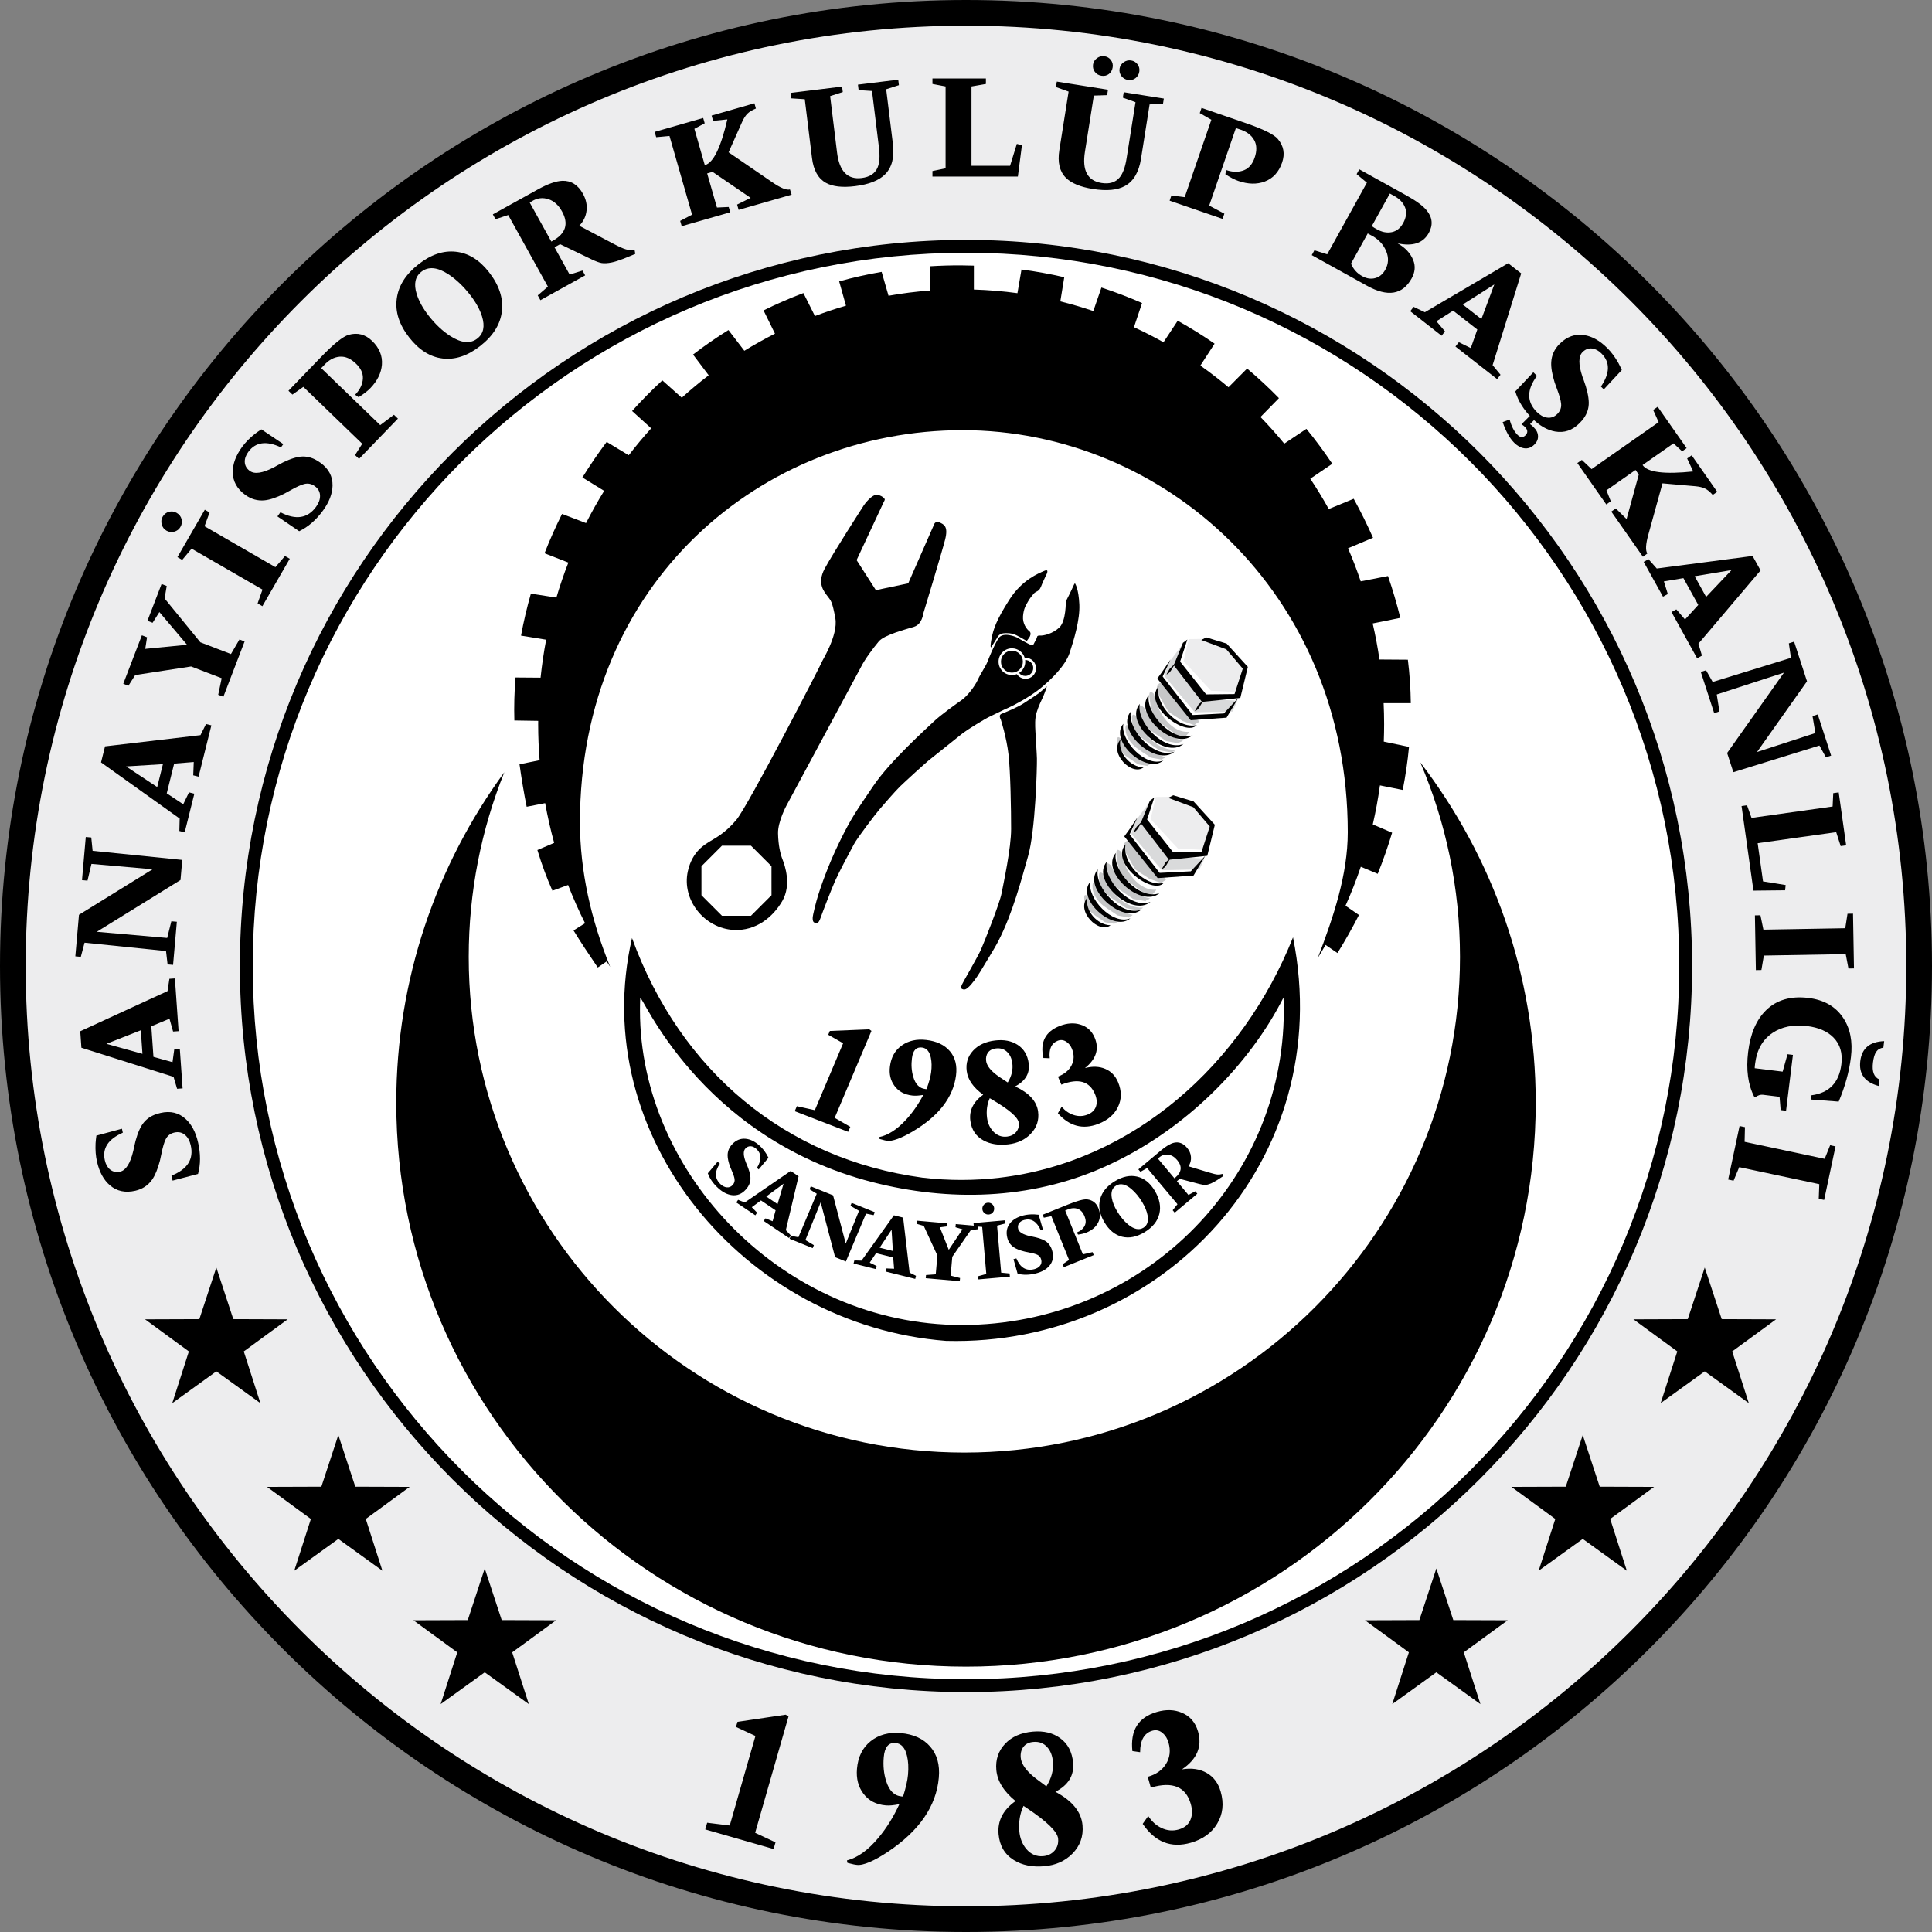 <?xml version="1.0" encoding="utf-8"?>
<!-- Generator: Adobe Illustrator 12.0.0, SVG Export Plug-In . SVG Version: 6.00 Build 51448)  -->
<!DOCTYPE svg PUBLIC "-//W3C//DTD SVG 1.1//EN" "http://www.w3.org/Graphics/SVG/1.1/DTD/svg11.dtd">
<svg  version="1.1" id="Calque_1" xmlns:x="http://ns.adobe.com/Extensibility/1.0/" xmlns:i="http://ns.adobe.com/AdobeIllustrator/10.0/" xmlns:graph="http://ns.adobe.com/Graphs/1.0/"
	 xmlns="http://www.w3.org/2000/svg" xmlns:xlink="http://www.w3.org/1999/xlink" xmlns:a="http://ns.adobe.com/AdobeSVGViewerExtensions/3.0/"
	 width="327.916" height="327.916" viewBox="0 0 327.916 327.916"
	 style="overflow:visible;enable-background:new 0 0 327.916 327.916;" xml:space="preserve">
<rect x="0" y="0" width="327.916" height="327.916" fill="#808080" stroke="none"/>
<g>
	<path style="fill-rule:evenodd;clip-rule:evenodd;" d="M163.958,0c90.535,0,163.958,73.422,163.958,163.958
		c0,90.535-73.423,163.958-163.958,163.958C73.421,327.916,0,254.493,0,163.958C0,73.422,73.421,0,163.958,0L163.958,0z"/>
	<path style="fill-rule:evenodd;clip-rule:evenodd;fill:#EDEDEE;" d="M163.958,4.362c88.127,0,159.595,71.469,159.595,159.596
		c0,88.128-71.468,159.596-159.595,159.596c-88.127,0-159.596-71.468-159.596-159.596C4.362,75.831,75.831,4.362,163.958,4.362
		L163.958,4.362z"/>
	<path style="fill-rule:evenodd;clip-rule:evenodd;" d="M163.958,40.717c68.052,0,123.24,55.188,123.24,123.241
		c0,68.052-55.188,123.241-123.24,123.241c-68.053,0-123.242-55.189-123.242-123.241C40.716,95.905,95.905,40.717,163.958,40.717
		L163.958,40.717z"/>
	<path style="fill-rule:evenodd;clip-rule:evenodd;fill:#FFFFFF;" d="M163.958,42.898c66.848,0,121.06,54.212,121.06,121.06
		c0,66.848-54.212,121.06-121.06,121.06c-66.849,0-121.061-54.212-121.061-121.06C42.897,97.11,97.109,42.898,163.958,42.898
		L163.958,42.898z"/>
	<path style="fill-rule:evenodd;clip-rule:evenodd;" d="M165.293,49.145c2.499,0.077,4.966,0.284,7.395,0.616l0.688-4.019
		c2.476,0.33,4.896,0.765,7.258,1.312l-0.667,4.101c1.896,0.469,3.767,1.017,5.602,1.637l1.373-3.987
		c2.364,0.77,4.664,1.65,6.896,2.632l-1.374,4.099c1.706,0.786,3.38,1.64,5.013,2.557l2.412-3.653c2.164,1.2,4.252,2.5,6.26,3.893
		l-2.413,3.717c1.642,1.16,3.236,2.388,4.774,3.68l3.158-3.174c1.888,1.589,3.691,3.265,5.406,5.02l-3.135,3.203
		c1.408,1.447,2.753,2.958,4.037,4.522l3.759-2.513c1.558,1.906,3.021,3.888,4.392,5.929l-3.733,2.538
		c1.111,1.667,2.158,3.381,3.135,5.142l4.231-1.743c1.192,2.157,2.284,4.365,3.279,6.619l-4.24,1.785
		c0.79,1.832,1.508,3.703,2.153,5.61l4.629-0.899c0.787,2.292,1.477,4.615,2.059,6.965l0.03,0.135l-4.688,0.95
		c0.466,2.008,0.849,4.048,1.149,6.118l4.821,0.034c0.304,2.447,0.47,4.907,0.5,7.373l-4.614,0.004
		c0.055,1.179,0.085,2.366,0.085,3.558c0,0.993-0.021,1.983-0.059,2.968l4.283,0.895c-0.229,2.443-0.588,4.882-1.064,7.311
		l-3.869-0.776c-0.308,2.244-0.716,4.453-1.216,6.625l3.283,1.408c-0.703,2.347-1.518,4.676-2.442,6.979l-2.873-1.203
		c-0.763,2.258-1.63,4.465-2.596,6.619l2.282,1.572c-1.117,2.188-2.334,4.34-3.646,6.456l-2.025-1.375
		c-0.424,0.738-0.858,1.467-1.307,2.187c2.629-6.899,5.078-14.072,5.078-21.312c0-40.749-31.325-68.244-65.391-68.244
		c-34.064,0-64.929,25.798-64.929,66.548c0,8.31,1.896,16.601,5.127,24.535c-0.199-0.306-0.395-0.611-0.591-0.918l-1.516,1.033
		c-1.463-2.167-2.836-4.198-4.113-6.291l1.958-1.222c-1.058-2.105-2.019-4.271-2.879-6.487l-2.657,0.969
		c-0.925-2.07-1.778-4.329-2.554-6.904l2.846-1.217c-0.608-2.207-1.119-4.457-1.529-6.741l-3.137,0.613
		c-0.443-2.193-0.847-4.582-1.215-7.209l3.412-0.696c-0.161-2.018-0.245-4.061-0.245-6.121c0-0.185,0.005-0.369,0.006-0.555
		l-4.046-0.064c-0.071-2.419-0.001-4.857,0.194-7.298l4.254,0.033c0.226-2.178,0.543-4.328,0.949-6.445l-4.266-0.692
		c0.437-2.387,0.997-4.766,1.672-7.127l4.331,0.668c0.595-2.017,1.272-4,2.03-5.939l-4.043-1.582
		c0.883-2.261,1.877-4.489,2.973-6.677l4.071,1.557c0.952-1.871,1.977-3.697,3.075-5.471l-3.692-2.273
		c1.278-2.064,2.653-4.079,4.122-6.032l3.743,2.263c1.209-1.578,2.484-3.101,3.811-4.571l-3.242-2.941
		c1.623-1.806,3.333-3.542,5.133-5.2l3.3,2.948c1.47-1.333,2.994-2.605,4.567-3.811l-2.656-3.518c1.923-1.478,3.927-2.866,6.01-4.16
		l2.697,3.518c1.69-1.04,3.424-2.008,5.199-2.904l-1.938-3.947c2.184-1.088,4.441-2.068,6.766-2.943l1.955,3.899
		c1.725-0.653,3.483-1.242,5.268-1.76l-1.155-4.125c2.341-0.651,4.746-1.187,7.208-1.611l1.17,4.052
		c2.323-0.414,4.685-0.712,7.079-0.892l0.032-4.117c1.713-0.104,3.452-0.157,5.215-0.148c0.725,0.005,1.443,0.021,2.16,0.044
		L165.293,49.145L165.293,49.145z"/>
	<path style="fill-rule:evenodd;clip-rule:evenodd;fill:#C6C7C8;" d="M192.28,143.152c-1.162-1.07-1.663,0.079-1.574,0.964
		c0.657,1.07,1.296,2.342,1.971,3.438c0.786,0.616,1.633,1.021,2.425,1.618c0.438,0.124,1.634,0.596,2.074,0.722
		c-0.016-0.244,0.747-0.438,0.755-0.678C196.285,147.83,193.718,145.604,192.28,143.152L192.28,143.152z"/>
	<path style="fill-rule:evenodd;clip-rule:evenodd;fill:#C6C7C8;" d="M190.239,144.547c-1.163-1.049-0.68,0.915-0.589,1.798
		c0.231,1.192,0.744,2.6,2.184,3.482c0.792,0.596,1.576,1.21,2.382,1.829c0.423,0.103,0.864,0.228,1.303,0.352
		c-0.016-0.244,0.712-0.769,0.717-1.007C193.385,151.274,190.881,147.992,190.239,144.547L190.239,144.547z"/>
	<path style="fill-rule:evenodd;clip-rule:evenodd;fill:#C6C7C8;" d="M188.576,146.902c-1.059-0.97-0.933,0.142-0.846,0.943
		c0.212,1.087,1.153,2.457,2.463,3.274c0.738,0.565,1.399,0.894,2.116,1.457c0.401,0.097,1.737,0.273,2.137,0.392
		c0.003-0.221,0.681-0.29,0.704-0.508C193.123,152.21,189.775,149.549,188.576,146.902L188.576,146.902z"/>
	<path style="fill-rule:evenodd;clip-rule:evenodd;fill:#C6C7C8;" d="M187.43,148.47c-1.082-0.972-0.935,0.143-0.854,0.962
		c0.213,1.089,1.139,2.435,2.471,3.254c0.717,0.561,1.376,0.892,2.113,1.457c0.404,0.097,1.737,0.275,2.139,0.392
		c-0.018-0.223,0.675-0.271,0.678-0.49C191.235,154.276,188.052,151.489,187.43,148.47L187.43,148.47z"/>
	<path style="fill-rule:evenodd;clip-rule:evenodd;fill:#C6C7C8;" d="M186.249,150.193c-0.974-0.892-0.851,0.138-0.772,0.876
		c0.191,0.985,1.037,2.234,2.241,2.971c0.667,0.511,1.274,0.81,1.938,1.321c0.361,0.11,1.579,0.265,1.94,0.375
		c-0.002-0.199,0.613-0.263,0.631-0.46C190.406,155.023,187.352,152.602,186.249,150.193L186.249,150.193z"/>
	<path style="fill-rule:evenodd;clip-rule:evenodd;fill:#C6C7C8;" d="M184.714,152.211c-0.824-0.743-0.725,0.102-0.643,0.721
		c0.159,0.836,0.867,1.859,1.855,2.474c0.562,0.429,1.054,0.684,1.616,1.116c0.284,0.078,1.31,0.193,1.61,0.292
		c-0.01-0.162,0.51-0.225,0.519-0.382C188.157,156.238,185.613,154.216,184.714,152.211L184.714,152.211z"/>
	<polygon style="fill-rule:evenodd;clip-rule:evenodd;fill:#EDEDEE;" points="199.938,144.03 204.284,144.248 205.448,140.306 
		203.012,136.878 199.652,135.221 196.161,135.27 195.293,139.025 199.938,144.03 	"/>
	<polygon style="fill-rule:evenodd;clip-rule:evenodd;fill:#D9DADB;" points="195.208,136.032 192.63,139.476 192.031,141.535 
		197.196,147.704 203.578,147.572 204.439,145.727 198.747,145.409 193.886,139.74 195.208,136.032 	"/>
	<polygon style="fill-rule:evenodd;clip-rule:evenodd;" points="199.135,134.979 202.594,136.033 206.194,139.989 204.914,145.254 
		198.403,145.927 193.611,139.706 195.173,135.903 195.924,135.345 194.697,139.091 199.113,144.654 203.932,144.603 
		205.331,140.284 202.544,137.008 198.285,135.42 199.135,134.979 	"/>
	<polygon style="fill-rule:evenodd;clip-rule:evenodd;" points="204.572,145.249 202.577,148.605 196.493,149.039 190.822,141.964 
		191.644,140.834 193.077,138.717 191.731,141.618 196.826,148.156 202.109,147.891 204.572,145.249 	"/>
	<path style="fill-rule:evenodd;clip-rule:evenodd;" d="M193.932,139.305c-0.543,0.822-0.917,1.817-1.547,1.955l0.521-0.924
		L193.932,139.305L193.932,139.305z"/>
	<path style="fill-rule:evenodd;clip-rule:evenodd;" d="M198.683,145.637c-0.543,0.821-0.855,1.706-1.485,1.846l0.646-1.143
		L198.683,145.637L198.683,145.637z"/>
	<path style="fill-rule:evenodd;clip-rule:evenodd;" d="M196.827,151.577c-3.113,2.678-10.18-3.64-7.434-6.81
		C188.752,147.76,193.466,152.939,196.827,151.577L196.827,151.577z"/>
	<path style="fill-rule:evenodd;clip-rule:evenodd;" d="M195.272,153.068c-3.119,2.697-10.184-3.64-7.417-6.809
		C187.197,149.251,191.907,154.429,195.272,153.068L195.272,153.068z"/>
	<path style="fill-rule:evenodd;clip-rule:evenodd;" d="M193.755,154.364c-3.119,2.696-10.183-3.642-7.416-6.809
		C185.68,150.547,190.387,155.745,193.755,154.364L193.755,154.364z"/>
	<path style="fill-rule:evenodd;clip-rule:evenodd;" d="M191.852,155.868c-2.83,2.47-9.313-3.333-6.783-6.225
		C184.477,152.387,188.772,157.123,191.852,155.868L191.852,155.868z"/>
	<path style="fill-rule:evenodd;clip-rule:evenodd;" d="M197.522,149.861c-1.879,2.111-9.245-3.379-6.479-6.547
		C190.382,146.305,194.298,150.626,197.522,149.861L197.522,149.861z"/>
	<path style="fill-rule:evenodd;clip-rule:evenodd;" d="M188.485,157.045c-1.946,1.537-5.934-2.394-3.916-4.72
		C184.084,154.525,186.203,156.987,188.485,157.045L188.485,157.045z"/>
	<path style="fill-rule:evenodd;clip-rule:evenodd;fill:#C6C7C8;" d="M197.885,116.355c-1.162-1.068-1.665,0.079-1.575,0.963
		c0.659,1.072,1.297,2.345,1.972,3.44c0.786,0.614,1.635,1.02,2.424,1.616c0.439,0.124,1.635,0.597,2.076,0.723
		c-0.017-0.243,0.745-0.438,0.754-0.679C201.889,121.034,199.322,118.808,197.885,116.355L197.885,116.355z"/>
	<path style="fill-rule:evenodd;clip-rule:evenodd;fill:#C6C7C8;" d="M195.844,117.752c-1.164-1.051-0.68,0.914-0.589,1.797
		c0.234,1.193,0.745,2.6,2.184,3.482c0.79,0.596,1.575,1.211,2.383,1.83c0.423,0.102,0.863,0.226,1.301,0.351
		c-0.016-0.245,0.712-0.768,0.717-1.006C198.989,124.479,196.485,121.196,195.844,117.752L195.844,117.752z"/>
	<path style="fill-rule:evenodd;clip-rule:evenodd;fill:#C6C7C8;" d="M194.181,120.107c-1.059-0.971-0.933,0.141-0.846,0.943
		c0.213,1.088,1.154,2.456,2.463,3.275c0.738,0.564,1.399,0.893,2.116,1.455c0.403,0.098,1.737,0.274,2.135,0.394
		c0.004-0.221,0.682-0.292,0.704-0.51C198.729,125.413,195.378,122.753,194.181,120.107L194.181,120.107z"/>
	<path style="fill-rule:evenodd;clip-rule:evenodd;fill:#C6C7C8;" d="M193.032,121.675c-1.079-0.973-0.932,0.141-0.852,0.961
		c0.213,1.088,1.141,2.434,2.471,3.255c0.717,0.562,1.376,0.889,2.112,1.456c0.404,0.098,1.738,0.275,2.138,0.392
		c-0.017-0.223,0.677-0.271,0.68-0.492C196.839,127.482,193.656,124.694,193.032,121.675L193.032,121.675z"/>
	<path style="fill-rule:evenodd;clip-rule:evenodd;fill:#C6C7C8;" d="M191.855,123.397c-0.975-0.892-0.853,0.14-0.774,0.877
		c0.191,0.984,1.037,2.233,2.241,2.971c0.667,0.51,1.274,0.809,1.938,1.32c0.361,0.11,1.578,0.265,1.94,0.375
		c-0.003-0.2,0.614-0.264,0.633-0.461C196.01,128.227,192.956,125.807,191.855,123.397L191.855,123.397z"/>
	<path style="fill-rule:evenodd;clip-rule:evenodd;fill:#C6C7C8;" d="M190.318,125.414c-0.823-0.741-0.725,0.103-0.643,0.721
		c0.159,0.835,0.867,1.859,1.854,2.474c0.562,0.43,1.055,0.686,1.614,1.116c0.287,0.077,1.313,0.195,1.614,0.292
		c-0.012-0.163,0.506-0.226,0.517-0.383C193.764,129.442,191.216,127.42,190.318,125.414L190.318,125.414z"/>
	<polygon style="fill-rule:evenodd;clip-rule:evenodd;fill:#EDEDEE;" points="205.543,117.234 209.889,117.451 211.053,113.511 
		208.618,110.083 205.256,108.425 201.765,108.474 200.897,112.229 205.543,117.234 	"/>
	<polygon style="fill-rule:evenodd;clip-rule:evenodd;fill:#D9DADB;" points="200.812,109.235 198.232,112.68 197.635,114.738 
		202.801,120.909 209.183,120.776 210.044,118.93 204.352,118.613 199.492,112.943 200.812,109.235 	"/>
	<polygon style="fill-rule:evenodd;clip-rule:evenodd;" points="204.74,108.184 208.196,109.236 211.798,113.193 210.519,118.458 
		204.01,119.13 199.215,112.91 200.776,109.107 201.528,108.55 200.301,112.295 204.719,117.858 209.536,117.807 210.937,113.488 
		208.147,110.212 203.889,108.624 204.74,108.184 	"/>
	<polygon style="fill-rule:evenodd;clip-rule:evenodd;" points="210.176,118.453 208.181,121.809 202.098,122.243 196.426,115.168 
		197.247,114.039 198.683,111.92 197.336,114.82 202.431,121.36 207.713,121.095 210.176,118.453 	"/>
	<path style="fill-rule:evenodd;clip-rule:evenodd;" d="M199.535,112.508c-0.542,0.823-0.917,1.817-1.546,1.958l0.521-0.927
		L199.535,112.508L199.535,112.508z"/>
	<path style="fill-rule:evenodd;clip-rule:evenodd;" d="M204.289,118.842c-0.545,0.821-0.856,1.706-1.487,1.845l0.645-1.142
		L204.289,118.842L204.289,118.842z"/>
	<path style="fill-rule:evenodd;clip-rule:evenodd;" d="M202.432,124.782c-3.114,2.677-10.18-3.641-7.434-6.812
		C194.355,120.964,199.071,126.143,202.432,124.782L202.432,124.782z"/>
	<path style="fill-rule:evenodd;clip-rule:evenodd;" d="M200.877,126.272c-3.117,2.696-10.184-3.64-7.416-6.81
		C192.802,122.456,197.514,127.633,200.877,126.272L200.877,126.272z"/>
	<path style="fill-rule:evenodd;clip-rule:evenodd;" d="M199.357,127.568c-3.117,2.697-10.182-3.642-7.414-6.808
		C191.285,123.75,195.992,128.95,199.357,127.568L199.357,127.568z"/>
	<path style="fill-rule:evenodd;clip-rule:evenodd;" d="M197.456,129.071c-2.833,2.471-9.316-3.333-6.783-6.224
		C190.081,125.59,194.377,130.326,197.456,129.071L197.456,129.071z"/>
	<path style="fill-rule:evenodd;clip-rule:evenodd;" d="M203.127,123.065c-1.879,2.112-9.246-3.379-6.479-6.546
		C195.986,119.509,199.901,123.83,203.127,123.065L203.127,123.065z"/>
	<path style="fill-rule:evenodd;clip-rule:evenodd;" d="M194.09,130.249c-1.947,1.537-5.935-2.393-3.916-4.718
		C189.688,127.729,191.808,130.19,194.09,130.249L194.09,130.249z"/>
	<path style="fill-rule:evenodd;clip-rule:evenodd;" d="M133.499,136.704l12.612-23.446c0.625-1.299,2.07-3.225,3.033-4.379
		c0.962-1.156,4.67-2.07,6.018-2.504c1.348-0.433,1.54-2.215,1.54-2.215s3.129-10.302,3.708-12.564
		c0.577-2.262-0.194-2.599-0.964-2.936c-0.77-0.338-0.961,0.48-0.961,0.48l-4.334,9.869l-5.489,1.156l-3.272-5.103l4.562-9.761
		c0.197-0.423,0.379-0.512-0.012-0.854c-0.192-0.168-0.506-0.36-0.988-0.458c-0.962-0.192-2.311,1.735-2.311,1.735
		s-5.343,8.279-6.691,10.832c-1.349,2.551,0,3.946,0.53,4.668c0.528,0.722,0.769,0.77,1.301,3.706
		c0.528,2.938-2.402,7.462-2.312,7.462c0.089,0-12.504,24.408-14.491,26.765c-1.988,2.361-3.609,3.082-4.429,3.612
		c-0.818,0.53-3.032,1.636-3.803,5.103c-1.08,4.857,2.813,9.709,7.8,9.965c3.754,0.192,6.643-2.166,8.232-4.911
		c1.588-2.744,0.433-6.064,0.047-7.027c-0.384-0.964-0.722-2.407-0.77-4.429C132.005,139.448,133.499,136.704,133.499,136.704
		L133.499,136.704z M127.463,143.541l1.74,1.74l1.741,1.739v2.464l0.003,2.463l-1.742,1.74l-1.74,1.742h-2.462l-2.463,0.001
		l-1.742-1.743l-1.741-1.74v-2.461l-0.001-2.462l1.742-1.741l1.739-1.743H125L127.463,143.541L127.463,143.541z"/>
	<path style="fill-rule:evenodd;clip-rule:evenodd;" d="M169.847,122.075c0,0-0.44-0.699,0.147-0.921
		c0.591-0.221,2.688-1.103,3.607-1.692c0.921-0.59,2.172-1.401,2.613-1.731c0.441-0.332,1.474-1.251,1.474-1.251
		s-0.295,0.993-0.625,1.729c-0.239,0.529-0.804,1.646-1.129,2.742c-0.312,1.062-0.25,2.092-0.196,3.189
		c0.079,1.638,0.234,3.657,0.256,4.598c0.033,1.399-0.245,12.221-1.509,16.602c-1.075,3.73-2.537,9.515-5.036,14.38
		c-0.436,0.847-0.931,1.651-1.405,2.443c-1.313,2.194-2.098,3.52-2.656,4.227c-0.522,0.66-0.672,0.898-1.245,1.353
		c-0.188,0.148-0.409,0.236-0.591,0.2c-0.552-0.109-0.478-0.368-0.295-0.81c0.184-0.441,2.689-4.713,3.24-5.963
		c0.552-1.252,3.167-7.805,3.497-9.537c0.33-1.729,1.62-7.656,1.62-10.933s-0.109-9.683-0.441-12.626
		C170.841,125.131,169.847,122.075,169.847,122.075L169.847,122.075z M176.349,100.121c0.298-0.307,0.434-0.839,0.609-1.221
		c0.266-0.595,0.552-1.199,0.552-1.199s0.739-1.248-0.254-0.815c-0.994,0.434-3.773,1.504-5.938,4.894
		c-2.166,3.39-2.729,4.995-3.032,6.652c-0.308,1.656-0.054,1.427-0.054,1.427s0.562-0.893,0.867-1.376
		c0.308-0.485,0.436-1.003,1.555-1.02c1.039-0.015,1.574,0.169,2.432,0.66c0.583,0.333,1.188,0.667,1.188,0.667l0.484-0.69
		c0,0,0.382-0.637-0.051-0.967c-0.434-0.332-1.171-1.249-1.071-2.549c0.104-1.299,0.485-1.86,0.894-2.573
		c0.248-0.437,0.64-0.918,0.906-1.228C175.744,100.418,176.038,100.445,176.349,100.121L176.349,100.121z M138.568,156.677
		c0,0,0.33,0.179,0.688-0.841c0.356-1.02,1.81-4.792,2.498-6.347c0.688-1.554,2.599-5.122,3.211-6.244
		c0.612-1.122,3.593-5.02,4.283-5.835c0.688-0.816,2.753-3.187,3.517-3.925c0.764-0.739,4.358-4.053,5.198-4.69
		c0.841-0.637,4.69-3.773,5.454-4.358c0.766-0.585,3.721-2.421,4.613-2.829c0.892-0.408,2.421-1.198,3.161-1.502
		c0.738-0.307,3.618-1.835,5.378-3.262c1.759-1.428,4.256-3.849,4.969-6.015c0.713-2.167,1.785-5.634,1.657-8.258
		c-0.126-2.625-0.688-3.466-0.688-3.466s-0.051-0.332-0.357,0.407c-0.308,0.739-1.25,2.574-1.25,2.574s0.053,3.288-1.068,4.384
		c-1.121,1.097-2.728,1.454-3.314,1.401c-0.585-0.05-0.509,0.358-0.509,0.358l-0.61,1.173c0,0-0.182,0.126-0.512,0.025
		c-0.33-0.103-2.319-1.249-2.319-1.249s-2.318-1.072-3.109,0.178c-0.789,1.248-1.604,3.313-1.885,4.026
		c-0.281,0.714-1.147,1.962-1.632,3.034c-0.483,1.071-1.784,2.752-2.702,3.39c-0.916,0.638-3.593,2.548-4.79,3.694
		c-1.199,1.148-7.366,6.678-10.195,10.858c-2.828,4.18-3.721,5.352-5.786,9.583c-2.064,4.231-3.236,7.851-3.593,8.971
		c-0.357,1.123-0.942,3.442-0.942,3.9c0,0.458,0.075,0.688,0.305,0.79C138.464,156.702,138.568,156.677,138.568,156.677
		L138.568,156.677z M171.751,110.037c1.024,0,1.889,0.68,2.171,1.612c0.048-0.004,0.097-0.006,0.146-0.006
		c0.987,0,1.786,0.799,1.786,1.783c0,0.987-0.799,1.785-1.786,1.785c-0.619,0-1.166-0.315-1.483-0.795
		c-0.259,0.103-0.54,0.159-0.834,0.159c-1.254,0-2.27-1.016-2.27-2.269C169.481,111.053,170.497,110.037,171.751,110.037
		L171.751,110.037z M174.019,112.025c0.745,0,1.351,0.604,1.351,1.351c0,0.746-0.605,1.351-1.351,1.351
		c-0.426,0-0.806-0.198-1.054-0.506c0.633-0.402,1.054-1.11,1.054-1.916c0-0.095-0.005-0.188-0.017-0.28H174.019L174.019,112.025z
		 M171.751,110.445c1.025,0,1.86,0.833,1.86,1.86c0,1.028-0.835,1.861-1.86,1.861c-1.028,0-1.861-0.833-1.861-1.861
		C169.89,111.278,170.723,110.445,171.751,110.445L171.751,110.445z"/>
	<path style="fill-rule:evenodd;clip-rule:evenodd;" d="M219.464,159.098c7.581,37.938-22.398,69.457-58.891,68.491
		c-34.322-2.672-61.011-34.868-53.304-68.375c8.223,22.602,26.095,37.534,49.312,40.671c4.468,0.519,8.824,0.503,13.038,0.011
		C192.365,197.234,210.863,180.651,219.464,159.098L219.464,159.098z"/>
	<path style="fill-rule:evenodd;clip-rule:evenodd;fill:#FFFFFF;" d="M217.847,169.307c0.03,0.731,0.051,1.465,0.051,2.201
		c0,29.477-24.467,53.381-54.639,53.381c-30.17,0-54.638-25.585-54.638-53.381c0-0.696,0.015-1.39,0.042-2.081
		c0.052-1.306,9.718,23.575,39.392,31.21c13.002,3.346,26.729,2.993,39.131-2.469C201.38,191.917,212.28,180.321,217.847,169.307
		L217.847,169.307z"/>
	<path style="fill-rule:evenodd;clip-rule:evenodd;" d="M241.068,129.402c12.291,16.054,19.589,36.06,19.589,57.753
		c0,52.857-43.304,95.722-96.699,95.722c-53.396,0-96.7-42.864-96.7-95.722c0-20.946,6.807-40.319,18.34-56.081
		c-3.895,9.688-6.042,20.267-6.042,31.347c0,46.451,37.67,84.121,84.124,84.121c46.45,0,84.122-37.67,84.122-84.121
		C247.802,150.701,245.398,139.54,241.068,129.402L241.068,129.402z"/>
	<path d="M121.803,197.175l0.372,0.334c-0.934,1.409-0.877,2.58,0.167,3.523c0.327,0.294,0.664,0.46,1.006,0.496
		c0.392,0.043,0.729-0.091,1.013-0.406c0.269-0.3,0.375-0.64,0.315-1.025c-0.049-0.324-0.204-0.782-0.46-1.371
		c-0.134-0.304-0.227-0.522-0.28-0.666c-0.294-0.792-0.44-1.448-0.438-1.968c0.003-0.683,0.242-1.291,0.721-1.822
		c0.673-0.748,1.454-1.077,2.346-0.987c0.79,0.076,1.574,0.463,2.349,1.16c0.42,0.379,0.805,0.845,1.157,1.404
		c0.114,0.189,0.235,0.407,0.361,0.655l-1.659,1.984l-0.295-0.265c0.818-1.347,0.781-2.422-0.113-3.229
		c-0.302-0.271-0.613-0.417-0.935-0.441c-0.356-0.022-0.664,0.11-0.925,0.402c-0.383,0.425-0.348,1.22,0.108,2.379l0.026,0.07
		l0.112,0.252c0.37,0.862,0.576,1.592,0.621,2.188c0.038,0.551-0.099,1.071-0.407,1.562c-0.103,0.162-0.236,0.334-0.398,0.514
		c-0.659,0.733-1.438,1.044-2.337,0.933c-0.78-0.099-1.554-0.49-2.319-1.179c-0.855-0.771-1.444-1.616-1.774-2.534L121.803,197.175
		L121.803,197.175z M130.056,203.081l1.916,1.292l1.024-3.463L130.056,203.081L130.056,203.081z M124.973,204.095l0.303-0.446
		l1.134,0.444l7.793-5.35l1.341,0.905l-2.164,9.145l0.838,0.887l-0.301,0.446l-4.29-2.892l0.302-0.447l1.206,0.493l0.51-1.855
		l-2.487-1.678l-1.556,1.15l0.904,0.929l-0.303,0.447L124.973,204.095L124.973,204.095z M135.516,209.993l3.111-7.382l-1.217-0.756
		l0.203-0.5l3.784,1.529l2.152,8.19l2.249-5.566l-1.45-0.849l0.203-0.5l3.926,1.586l-0.201,0.501l-1.288-0.257l-3.416,8.126
		l-1.829-0.74l-2.449-9.311l-2.59,6.41l1.439,0.865l-0.202,0.501l-3.926-1.587l0.202-0.499L135.516,209.993L135.516,209.993z
		 M149.307,211.767l2.241,0.559l-0.223-3.604L149.307,211.767L149.307,211.767z M144.877,214.456l0.132-0.523l1.218,0.031
		l5.494-7.692l1.568,0.392l1.096,9.334l1.089,0.545l-0.13,0.523l-5.019-1.251l0.13-0.524l1.3,0.053l-0.154-1.918l-2.91-0.726
		l-1.07,1.612l1.166,0.563l-0.131,0.524L144.877,214.456L144.877,214.456z M157.125,216.947l0.048-0.537l1.65-0.121l0.279-3.196
		l-2.313-5.021l-1.19-0.35l0.048-0.537l5.059,0.444l-0.048,0.536l-1.136,0.145l1.512,3.821l2.328-3.483l-1.189-0.35l0.047-0.538
		l3.842,0.336l-0.047,0.538l-1.231,0.137l-3.155,4.543l-0.279,3.196l1.598,0.404l-0.048,0.539L157.125,216.947L157.125,216.947z
		 M169.926,216.005l1.43,0.141l0.046,0.538l-5.334,0.467l-0.048-0.537l1.382-0.387l-0.696-7.979l-1.428-0.12l-0.045-0.536
		l5.333-0.469l0.049,0.538l-1.385,0.366L169.926,216.005L169.926,216.005z M167.637,204.139c0.285-0.024,0.532,0.05,0.743,0.223
		c0.211,0.174,0.33,0.402,0.355,0.687c0.024,0.287-0.051,0.535-0.227,0.741c-0.178,0.208-0.408,0.323-0.695,0.349
		c-0.271,0.023-0.512-0.055-0.725-0.236c-0.212-0.179-0.329-0.404-0.354-0.679c-0.022-0.271,0.057-0.512,0.234-0.727
		C167.151,204.28,167.372,204.162,167.637,204.139L167.637,204.139z M172.02,213.713l0.486-0.121
		c0.646,1.562,1.647,2.172,3.014,1.831c0.428-0.107,0.753-0.293,0.975-0.557c0.255-0.302,0.33-0.655,0.229-1.066
		c-0.097-0.39-0.32-0.668-0.675-0.836c-0.296-0.139-0.759-0.267-1.392-0.383c-0.326-0.06-0.562-0.105-0.71-0.143
		c-0.819-0.199-1.445-0.445-1.877-0.737c-0.563-0.385-0.934-0.925-1.105-1.617c-0.241-0.975-0.08-1.808,0.492-2.497
		c0.504-0.611,1.264-1.047,2.276-1.299c0.549-0.137,1.149-0.195,1.811-0.173c0.221,0.011,0.471,0.033,0.746,0.065l0.718,2.487
		l-0.385,0.096c-0.659-1.433-1.57-2.004-2.738-1.712c-0.395,0.099-0.69,0.274-0.891,0.528c-0.217,0.281-0.28,0.611-0.184,0.992
		c0.138,0.558,0.815,0.97,2.033,1.242l0.074,0.016l0.27,0.05c0.921,0.174,1.642,0.409,2.161,0.707
		c0.476,0.276,0.83,0.68,1.066,1.211c0.076,0.176,0.146,0.382,0.204,0.616c0.237,0.958,0.06,1.775-0.534,2.461
		c-0.519,0.591-1.276,1.013-2.274,1.263c-1.116,0.276-2.146,0.293-3.094,0.053L172.02,213.713L172.02,213.713z M181.449,213.851
		l-3.001-7.426l-1.28,0.254l-0.203-0.5l4.25-1.717c1.662-0.673,2.78-0.969,3.358-0.886c0.887,0.13,1.504,0.621,1.85,1.477
		c0.369,0.909,0.345,1.751-0.072,2.521c-0.393,0.715-1.049,1.262-1.978,1.637c-0.367,0.147-0.833,0.259-1.393,0.336l-0.217-0.356
		c0.646-0.262,1.094-0.647,1.346-1.156c0.225-0.454,0.215-0.981-0.026-1.583c-0.269-0.661-0.652-1.083-1.156-1.269
		c-0.551-0.205-1.168-0.149-1.853,0.166l-0.28,0.114l3.004,7.438l1.638-0.379l0.203,0.504l-5.078,2.05l-0.203-0.498L181.449,213.851
		L181.449,213.851z M194.061,208.389c0.662-0.396,0.9-1.094,0.72-2.094c-0.129-0.702-0.429-1.446-0.9-2.235
		c-0.558-0.926-1.177-1.678-1.86-2.256c-0.98-0.827-1.846-1.018-2.594-0.567c-0.665,0.398-0.904,1.101-0.721,2.103
		c0.125,0.709,0.426,1.46,0.902,2.254c0.549,0.912,1.169,1.658,1.862,2.233C192.456,208.646,193.319,208.834,194.061,208.389
		L194.061,208.389z M195.98,202.074c0.831,1.386,1.096,2.704,0.792,3.956c-0.304,1.25-1.146,2.292-2.528,3.123
		c-1.33,0.798-2.593,1.053-3.792,0.758c-1.196-0.295-2.193-1.11-2.994-2.441c-0.819-1.361-1.068-2.664-0.745-3.904
		c0.318-1.24,1.162-2.272,2.53-3.094c1.314-0.791,2.566-1.046,3.75-0.771C194.198,199.974,195.193,200.769,195.98,202.074
		L195.98,202.074z M199.339,199.993l0.129-0.108c1.11-0.931,1.221-1.927,0.331-2.984c-0.447-0.537-0.954-0.845-1.51-0.918
		c-0.606-0.077-1.133,0.09-1.579,0.513l-0.171,0.16L199.339,199.993L199.339,199.993z M199.849,204.388l-5.147-6.136l-1.14,0.639
		l-0.348-0.414l3.838-3.218c0.862-0.726,1.6-1.16,2.201-1.303c0.841-0.193,1.586,0.093,2.231,0.862
		c0.393,0.468,0.613,0.978,0.655,1.528c0.053,0.567-0.084,1.104-0.413,1.609l3.575,1.079c0.633,0.19,1.084,0.299,1.352,0.315
		c0.27,0.018,0.546-0.015,0.836-0.104l0.142,0.366c-0.523,0.351-0.865,0.574-1.028,0.675c-0.436,0.271-0.793,0.467-1.071,0.584
		c-0.375,0.154-0.696,0.237-0.964,0.246c-0.241,0.004-0.57-0.048-0.999-0.158l-3.337-0.877l-0.48,0.402l1.962,2.337l1.157-0.625
		l0.349,0.414l-3.835,3.219l-0.348-0.415L199.849,204.388L199.849,204.388z"/>
	<path d="M134.892,188.6l0.359-0.848l3.05,0.675l4.803-11.355l-2.53-1.444l0.272-0.646l6.7-0.274l0.362,0.269l-6.238,14.752
		l2.649,1.526l-0.359,0.848L134.892,188.6L134.892,188.6z M157.253,184.86c0.43-1.159,0.689-2.107,0.784-2.848
		c0.122-0.943,0.107-1.771-0.047-2.483c-0.218-1.065-0.722-1.646-1.515-1.739c-0.958-0.111-1.521,0.49-1.689,1.809
		c-0.143,1.115-0.075,2.157,0.208,3.122c0.366,1.295,1.05,1.997,2.046,2.114L157.253,184.86L157.253,184.86z M156.711,185.838
		c-0.751,0.13-1.379,0.165-1.876,0.106c-1.333-0.156-2.342-0.708-3.028-1.66c-0.668-0.917-0.92-2.016-0.756-3.293
		c0.199-1.559,0.871-2.744,2.012-3.551c1.145-0.812,2.532-1.12,4.173-0.927c1.753,0.207,3.086,0.841,3.991,1.91
		c0.904,1.062,1.25,2.434,1.037,4.109c-0.482,3.734-2.948,6.913-7.395,9.538c-0.939,0.551-1.775,0.961-2.5,1.23
		c-0.782,0.287-1.386,0.395-1.826,0.318l-0.22-0.039l-0.152-0.029l-0.881-0.236l-0.057-0.322c1.491-0.314,2.97-1.258,4.438-2.829
		C154.828,188.938,155.838,187.493,156.711,185.838L156.711,185.838z M167.989,186.396c-0.461,1.028-0.611,2.144-0.457,3.345
		c0.118,0.91,0.466,1.68,1.044,2.297c0.654,0.688,1.439,0.98,2.354,0.872c0.647-0.076,1.159-0.334,1.534-0.775
		c0.373-0.435,0.521-0.964,0.441-1.587c-0.117-0.902-1.597-2.194-4.435-3.868L167.989,186.396L167.989,186.396z M171.039,183.727
		c0.662-1.077,0.922-2.165,0.782-3.263c-0.103-0.793-0.382-1.418-0.836-1.872c-0.505-0.523-1.159-0.736-1.96-0.641
		c-0.587,0.068-1.028,0.293-1.322,0.679c-0.292,0.386-0.401,0.865-0.328,1.438c0.088,0.684,0.572,1.39,1.453,2.126
		C169.168,182.488,169.903,182.997,171.039,183.727L171.039,183.727z M172.306,184.399c2.367,1.102,3.664,2.526,3.889,4.276
		c0.188,1.452-0.233,2.712-1.259,3.777c-0.971,1-2.234,1.59-3.788,1.773c-1.654,0.194-3.062-0.027-4.226-0.664
		c-1.288-0.704-2.031-1.817-2.228-3.343c-0.223-1.741,0.503-3.215,2.182-4.419c-1.678-1.206-2.61-2.544-2.797-4.003
		c-0.173-1.344,0.186-2.501,1.076-3.467c0.887-0.968,2.14-1.544,3.752-1.733c1.503-0.176,2.772,0.072,3.804,0.738
		c1.078,0.696,1.708,1.757,1.892,3.178C174.814,182.168,174.048,183.464,172.306,184.399L172.306,184.399z M179.552,188.947
		l0.645-1.104c0.562,0.665,1.214,1.125,1.965,1.379c0.814,0.282,1.617,0.269,2.41-0.037c0.769-0.3,1.257-0.777,1.465-1.445
		c0.188-0.617,0.127-1.3-0.191-2.052c-0.921-2.175-2.796-2.715-5.632-1.62l-0.072,0.027l-0.577-1.368l0.047-0.018
		c1.07-0.413,1.825-1.045,2.262-1.899c0.454-0.882,0.469-1.829,0.045-2.836c-0.215-0.506-0.522-0.891-0.925-1.159
		c-0.466-0.311-0.949-0.372-1.456-0.177c-1.08,0.417-1.534,1.41-1.368,2.977l-1.075-0.042c-0.604-2.682,0.33-4.502,2.8-5.454
		c1.221-0.472,2.367-0.548,3.442-0.229c1.158,0.34,1.975,1.083,2.458,2.225c0.811,1.916,0.262,3.637-1.649,5.169
		c1.296-0.337,2.439-0.292,3.438,0.132c0.996,0.42,1.72,1.166,2.174,2.237c0.639,1.513,0.632,2.93-0.02,4.256
		c-0.628,1.284-1.738,2.235-3.334,2.851C183.793,191.766,181.51,191.161,179.552,188.947L179.552,188.947z"/>
	<path d="M29.295,200.383l-0.195-0.846c2.729-1.073,3.817-2.795,3.268-5.172c-0.171-0.745-0.484-1.317-0.937-1.71
		c-0.514-0.451-1.126-0.594-1.843-0.428c-0.679,0.156-1.17,0.536-1.469,1.144c-0.251,0.51-0.489,1.312-0.709,2.405
		c-0.112,0.562-0.199,0.97-0.267,1.228c-0.371,1.416-0.816,2.494-1.335,3.231c-0.684,0.966-1.632,1.591-2.841,1.87
		c-1.699,0.392-3.137,0.084-4.315-0.929c-1.048-0.896-1.777-2.226-2.185-3.992c-0.221-0.954-0.301-1.998-0.246-3.145
		c0.026-0.383,0.071-0.812,0.137-1.292l4.335-1.169l0.155,0.671c-2.504,1.1-3.523,2.664-3.053,4.699
		c0.158,0.686,0.455,1.204,0.89,1.56c0.482,0.385,1.053,0.504,1.715,0.352c0.97-0.226,1.708-1.388,2.215-3.492l0.031-0.126
		l0.094-0.47c0.331-1.592,0.761-2.836,1.294-3.727c0.492-0.819,1.203-1.424,2.131-1.813c0.307-0.128,0.667-0.24,1.076-0.335
		c1.668-0.385,3.083-0.051,4.25,1.002c1.012,0.916,1.721,2.242,2.123,3.984c0.449,1.945,0.448,3.731-0.001,5.366L29.295,200.383
		L29.295,200.383z M24.178,178.865l-0.28-3.998l-5.83,2.3L24.178,178.865L24.178,178.865z M30.992,184.732l-0.935,0.065
		l-0.602-2.027l-15.64-4.941l-0.195-2.797l14.816-6.814l0.315-2.091l0.934-0.064l0.626,8.954l-0.934,0.064l-0.613-2.174
		l-3.082,1.282l0.363,5.19l3.234,0.9l0.305-2.226l0.934-0.065L30.992,184.732L30.992,184.732z M28.178,161.419l-13.825-1.418
		l-0.635,2.401l-0.932-0.081l0.617-7.053l12.497-7.729l-10.376-0.908l-0.674,2.836l-0.933-0.082l0.641-7.32l0.933,0.081l0.227,2.265
		l15.216,1.543l-0.298,3.411l-14.208,8.787l11.95,1.046l0.705-2.83l0.933,0.081l-0.641,7.321l-0.932-0.082L28.178,161.419
		L28.178,161.419z M26.682,133.588l0.97-3.889l-6.255,0.386L26.682,133.588L26.682,133.588z M31.349,141.273l-0.908-0.226
		l0.053-2.114l-13.346-9.533l0.679-2.72l16.197-1.902l0.946-1.891l0.908,0.226l-2.171,8.709l-0.908-0.226l0.088-2.258l-3.327,0.267
		l-1.259,5.049l2.798,1.856l0.979-2.023l0.908,0.227L31.349,141.273L31.349,141.273z M37.914,118.259l-0.875-0.335l0.587-2.812
		l-5.195-1.994l-9.484,1.458l-1.151,1.815l-0.874-0.335l3.158-8.227l0.876,0.337l-0.304,1.965l7.097-0.695l-4.699-5.552l-1.153,1.82
		l-0.874-0.335l2.398-6.248l0.874,0.336l-0.359,2.12l6.07,7.438l5.194,1.994l1.442-2.472l0.874,0.336L37.914,118.259L37.914,118.259
		z M46.748,96.261l1.623-1.89l0.811,0.468l-4.646,8.047l-0.811-0.468l0.826-2.35L32.516,93.12l-1.591,1.908l-0.811-0.468
		l4.646-8.047l0.811,0.468l-0.857,2.332L46.748,96.261L46.748,96.261z M27.606,87.704c0.246-0.426,0.596-0.704,1.054-0.833
		c0.458-0.129,0.898-0.068,1.329,0.18c0.433,0.25,0.708,0.604,0.829,1.061c0.119,0.457,0.053,0.899-0.197,1.332
		c-0.235,0.409-0.586,0.673-1.055,0.795c-0.468,0.123-0.905,0.064-1.317-0.174c-0.409-0.236-0.672-0.587-0.799-1.057
		C27.323,88.538,27.375,88.105,27.606,87.704L27.606,87.704z M47.087,87.647l0.511-0.702c2.6,1.355,4.613,1.047,6.047-0.927
		c0.449-0.618,0.676-1.229,0.676-1.828c0.003-0.685-0.291-1.24-0.886-1.672c-0.563-0.409-1.172-0.53-1.827-0.358
		c-0.55,0.145-1.311,0.492-2.28,1.043c-0.499,0.285-0.863,0.486-1.101,0.604c-1.312,0.649-2.419,1.021-3.315,1.112
		c-1.179,0.118-2.272-0.188-3.275-0.917c-1.411-1.025-2.122-2.312-2.13-3.866c-0.012-1.378,0.513-2.802,1.578-4.268
		c0.576-0.793,1.311-1.54,2.213-2.25c0.306-0.232,0.659-0.479,1.064-0.744l3.728,2.505l-0.404,0.557
		c-2.474-1.169-4.323-0.91-5.55,0.779c-0.414,0.569-0.611,1.133-0.594,1.695c0.027,0.617,0.311,1.125,0.861,1.525
		c0.805,0.585,2.167,0.378,4.088-0.619l0.117-0.059l0.416-0.237c1.417-0.794,2.639-1.286,3.662-1.468
		c0.941-0.166,1.863-0.026,2.766,0.418c0.298,0.147,0.619,0.346,0.959,0.593c1.385,1.006,2.061,2.293,2.032,3.865
		c-0.027,1.364-0.564,2.77-1.614,4.216c-1.173,1.615-2.523,2.785-4.05,3.519L47.087,87.647L47.087,87.647z M61.482,75.318
		l-9.996-9.653l-1.852,1.309l-0.674-0.65l5.527-5.724c2.159-2.236,3.724-3.493,4.697-3.771c1.498-0.422,2.822-0.077,3.974,1.034
		c1.226,1.184,1.781,2.532,1.663,4.047c-0.117,1.411-0.773,2.741-1.978,3.989c-0.479,0.495-1.138,0.999-1.971,1.517l-0.596-0.414
		c0.839-0.869,1.279-1.796,1.317-2.781c0.036-0.877-0.352-1.708-1.16-2.489c-0.89-0.858-1.796-1.255-2.726-1.197
		c-1.02,0.066-1.958,0.589-2.818,1.571l-0.367,0.379l10.013,9.67l2.329-1.755l0.676,0.653l-6.602,6.837l-0.674-0.65L61.482,75.318
		L61.482,75.318z M81.016,57.46c1.053-0.823,1.318-2.075,0.795-3.758c-0.368-1.179-1.042-2.399-2.024-3.656
		c-1.155-1.479-2.38-2.643-3.677-3.493c-1.865-1.217-3.395-1.363-4.59-0.429c-1.059,0.827-1.325,2.085-0.797,3.775
		c0.367,1.191,1.045,2.422,2.035,3.689c1.136,1.453,2.361,2.606,3.677,3.452C78.307,58.242,79.834,58.384,81.016,57.46L81.016,57.46
		z M82.985,46.181c1.727,2.209,2.461,4.423,2.202,6.645c-0.257,2.217-1.489,4.188-3.695,5.913c-2.121,1.657-4.245,2.362-6.369,2.107
		c-2.123-0.255-4.014-1.448-5.674-3.572c-1.697-2.172-2.402-4.362-2.109-6.565c0.288-2.205,1.523-4.159,3.704-5.863
		c2.1-1.64,4.198-2.345,6.296-2.122C79.474,42.94,81.356,44.094,82.985,46.181L82.985,46.181z M93.578,41l0.256-0.142
		c2.2-1.22,2.717-2.878,1.553-4.977c-0.589-1.063-1.346-1.751-2.269-2.063c-1.008-0.333-1.958-0.217-2.861,0.351l-0.345,0.219
		L93.578,41L93.578,41z M92.994,48.65l-6.737-12.154l-2.155,0.709l-0.454-0.819l7.599-4.212c1.714-0.95,3.109-1.444,4.184-1.487
		c1.499-0.053,2.668,0.68,3.514,2.205c0.514,0.927,0.721,1.869,0.612,2.821c-0.099,0.984-0.51,1.852-1.237,2.603l5.733,3.024
		c1.015,0.535,1.746,0.866,2.198,0.986c0.451,0.121,0.935,0.154,1.458,0.098l0.12,0.67c-1.008,0.426-1.664,0.693-1.974,0.811
		c-0.834,0.32-1.506,0.534-2.02,0.639c-0.691,0.141-1.266,0.176-1.724,0.1c-0.409-0.07-0.955-0.271-1.649-0.599l-5.392-2.6
		l-0.951,0.527l2.567,4.632l2.179-0.682l0.454,0.819l-7.595,4.21l-0.454-0.818L92.994,48.65L92.994,48.65z M119.625,28.027
		l0.046-0.013c1.418-0.407,2.679-2.991,3.781-7.751l-2.416,0.252l-0.258-0.9l7.268-2.083l0.254,0.888
		c-0.626,0.255-1.104,0.545-1.433,0.868c-0.33,0.328-0.633,0.797-0.913,1.415l-2.291,5.146l7.422,5.087
		c1.416,0.976,2.415,1.38,2.995,1.213l0.281,0.893l-8.994,2.579l-0.258-0.899l2.299-1.138l-6.462-4.414l-0.919,0.264l1.661,5.791
		l1.996-0.094l0.258,0.9l-8.237,2.361l-0.258-0.899l2.016-1.056l-3.831-13.358l-2.259,0.207l-0.258-0.9l8.236-2.362l0.258,0.9
		l-1.751,0.943L119.625,28.027L119.625,28.027z M136.594,16.842l-2.275-0.148l-0.114-0.929l8.726-1.071l0.114,0.929l-2.147,0.691
		l1.176,9.584c0.39,3.172,1.779,4.609,4.166,4.316c1.366-0.167,2.265-0.754,2.702-1.758c0.342-0.792,0.424-1.926,0.242-3.407
		l-1.179-9.608l-2.275-0.147l-0.114-0.929l6.841-0.84l0.113,0.929l-2.159,0.693l1.138,9.271c0.28,2.278-0.161,4.001-1.324,5.168
		c-1.043,1.051-2.747,1.719-5.101,2.008c-2.155,0.265-3.803,0.076-4.945-0.562c-1.32-0.737-2.104-2.136-2.357-4.196L136.594,16.842
		L136.594,16.842z M164.889,28.138h6.547l1.149-3.716l0.867,0.212l-0.692,5.332h-14.496V29.03l2.229-0.46V14.674l-2.229-0.424
		v-0.936h9.072v0.936l-2.447,0.424V28.138L164.889,28.138z M181.372,15.545l-2.146-0.769l0.146-0.925l8.684,1.375l-0.146,0.924
		l-2.256,0.072l-1.51,9.537c-0.5,3.157,0.44,4.921,2.814,5.298c1.359,0.215,2.385-0.101,3.081-0.946
		c0.547-0.667,0.938-1.734,1.172-3.208l1.516-9.561l-2.146-0.77l0.146-0.924l6.808,1.078l-0.147,0.924l-2.268,0.07l-1.46,9.226
		c-0.358,2.268-1.258,3.801-2.698,4.603c-1.293,0.723-3.113,0.896-5.456,0.524c-2.146-0.34-3.678-0.975-4.599-1.903
		c-1.066-1.072-1.435-2.632-1.109-4.683L181.372,15.545L181.372,15.545z M191.977,10.259c0.454,0.072,0.821,0.292,1.096,0.659
		c0.272,0.368,0.374,0.78,0.301,1.235c-0.075,0.478-0.297,0.852-0.659,1.122c-0.362,0.271-0.783,0.37-1.262,0.294
		c-0.47-0.074-0.843-0.3-1.121-0.671c-0.276-0.372-0.38-0.79-0.308-1.252c0.07-0.446,0.303-0.807,0.694-1.08
		C191.109,10.292,191.53,10.188,191.977,10.259L191.977,10.259z M187.465,9.545c0.462,0.073,0.828,0.292,1.095,0.655
		c0.267,0.362,0.363,0.774,0.291,1.236c-0.078,0.486-0.295,0.865-0.649,1.133c-0.354,0.268-0.774,0.363-1.261,0.286
		c-0.469-0.075-0.843-0.296-1.118-0.663c-0.273-0.367-0.373-0.788-0.299-1.258c0.07-0.438,0.298-0.799,0.687-1.078
		C186.598,9.577,187.019,9.474,187.465,9.545L187.465,9.545z M201.08,33.462l4.522-13.139l-1.968-1.126l0.305-0.885l7.523,2.59
		c2.938,1.012,4.738,1.899,5.402,2.665c1.016,1.178,1.263,2.524,0.741,4.038c-0.555,1.611-1.542,2.684-2.964,3.218
		c-1.328,0.49-2.812,0.458-4.453-0.107c-0.65-0.224-1.384-0.608-2.207-1.145l0.123-0.714c1.143,0.393,2.168,0.399,3.079,0.019
		c0.809-0.338,1.398-1.041,1.764-2.104c0.403-1.168,0.38-2.158-0.066-2.976c-0.491-0.897-1.36-1.526-2.614-1.891l-0.499-0.172
		l-4.533,13.162l2.575,1.369l-0.306,0.889l-8.986-3.094l0.304-0.885L201.08,33.462L201.08,33.462z M229.306,44.742
		c0.379,0.928,1.012,1.635,1.892,2.124c0.761,0.421,1.497,0.533,2.221,0.334c0.723-0.198,1.292-0.674,1.709-1.426
		c0.554-0.997,0.604-2.044,0.149-3.146c-0.5-1.196-1.383-2.11-2.648-2.739l-0.483-0.268L229.306,44.742L229.306,44.742z
		 M232.834,38.378l0.438,0.298l0.287,0.159c0.917,0.555,1.81,0.743,2.68,0.562c0.805-0.166,1.445-0.676,1.917-1.53
		c0.511-0.92,0.625-1.785,0.346-2.603c-0.31-0.858-0.983-1.557-2.018-2.093l-0.361-0.2l-0.223-0.124L232.834,38.378L232.834,38.378z
		 M225.266,43.161l6.736-12.154l-1.742-1.451l0.454-0.818l8.058,4.466c1.618,0.898,2.747,1.734,3.38,2.505
		c0.984,1.204,1.102,2.485,0.351,3.839c-0.954,1.722-2.718,2.307-5.289,1.755c1.294,0.718,2.176,1.668,2.654,2.853
		c0.404,1.011,0.314,2.045-0.273,3.105c-1.537,2.774-4.062,3.186-7.574,1.239l-9.379-5.199l0.453-0.818L225.266,43.161
		L225.266,43.161z M248.277,51.684l3.157,2.468l2.192-5.872L248.277,51.684L248.277,51.684z M239.357,52.822l0.577-0.738
		l1.909,0.908l14.137-8.315l2.209,1.726l-4.851,15.571l1.343,1.633l-0.576,0.737l-7.073-5.526l0.577-0.738l2.025,1l1.109-3.148
		l-4.101-3.204l-2.834,1.801l1.451,1.717l-0.576,0.737L239.357,52.822L239.357,52.822z M260.253,63.188l0.614,0.614
		c-1.745,2.356-1.757,4.393-0.031,6.118c0.541,0.54,1.108,0.86,1.699,0.953c0.676,0.11,1.271-0.093,1.791-0.614
		c0.492-0.492,0.708-1.075,0.639-1.748c-0.056-0.565-0.28-1.372-0.672-2.416c-0.204-0.538-0.346-0.928-0.425-1.182
		c-0.437-1.397-0.63-2.548-0.579-3.448c0.066-1.183,0.539-2.215,1.417-3.091c1.232-1.233,2.616-1.734,4.15-1.5
		c1.365,0.204,2.688,0.945,3.97,2.226c0.692,0.693,1.314,1.536,1.875,2.537c0.181,0.339,0.371,0.727,0.567,1.168l-3.058,3.289
		l-0.485-0.486c1.542-2.26,1.576-4.126,0.099-5.603c-0.498-0.498-1.023-0.781-1.581-0.852c-0.613-0.071-1.159,0.13-1.641,0.611
		c-0.704,0.704-0.713,2.082-0.028,4.136l0.04,0.124l0.17,0.447c0.562,1.524,0.856,2.809,0.876,3.847
		c0.018,0.956-0.266,1.844-0.846,2.667c-0.192,0.271-0.438,0.557-0.734,0.854c-1.211,1.21-2.588,1.677-4.136,1.403
		c-1.343-0.24-2.646-0.99-3.912-2.254c-1.41-1.411-2.355-2.927-2.843-4.551L260.253,63.188L260.253,63.188z M259.919,70.328
		l0.713,0.713l-0.943,0.945l0.338,0.254l0.283,0.283c0.464,0.441,0.71,0.942,0.735,1.499c0.023,0.521-0.184,0.999-0.618,1.434
		c-0.521,0.521-1.107,0.727-1.767,0.623c-0.579-0.094-1.139-0.41-1.674-0.945c-0.764-0.764-1.409-1.929-1.939-3.496l1.176-0.43
		c0.312,1.148,0.758,2.014,1.343,2.599c0.477,0.475,0.924,0.503,1.345,0.082c0.446-0.447,0.416-0.925-0.091-1.432
		c-0.108-0.107-0.194-0.183-0.267-0.231l-0.316-0.215L259.919,70.328L259.919,70.328z M278.795,78.929l0.027,0.039
		c0.847,1.209,3.7,1.56,8.56,1.053l-1.024-2.202l0.768-0.538l4.335,6.193l-0.757,0.53c-0.443-0.509-0.875-0.867-1.286-1.071
		c-0.417-0.206-0.961-0.339-1.636-0.403l-5.612-0.49l-2.393,8.674c-0.462,1.656-0.52,2.731-0.173,3.227l-0.753,0.556l-5.366-7.664
		l0.767-0.537l1.825,1.804l2.067-7.547l-0.547-0.783l-4.936,3.455l0.738,1.856l-0.766,0.537l-4.915-7.019l0.767-0.536l1.654,1.561
		l11.383-7.971l-0.93-2.068l0.767-0.537l4.914,7.019l-0.767,0.537l-1.463-1.349L278.795,78.929L278.795,78.929z M287.635,97.802
		l1.942,3.505l4.312-4.548L287.635,97.802L287.635,97.802z M278.98,95.364l0.817-0.454l1.403,1.583l16.263-2.131l1.358,2.452
		l-10.549,12.438l0.599,2.028l-0.819,0.454l-4.352-7.851l0.82-0.454l1.474,1.711l2.252-2.465l-2.523-4.551l-3.312,0.551l0.665,2.147
		l-0.819,0.454L278.98,95.364L278.98,95.364z M290.696,115.751l13.279-4.096l-0.354-2.459l0.892-0.289l2.188,6.733l-8.485,11.998
		l9.906-3.219l-0.487-2.874l0.89-0.289l2.271,6.989l-0.889,0.289l-1.096-1.996l-14.609,4.524l-1.058-3.257l9.646-13.64
		l-11.408,3.708l0.455,2.88l-0.89,0.289l-2.271-6.988l0.89-0.289L290.696,115.751L290.696,115.751z M298.326,143.116l0.91,6.484
		l3.84,0.62l-0.09,0.889l-5.376,0.057l-2.017-14.355l0.926-0.13l0.766,2.143l13.762-1.934l0.109-2.266l0.927-0.13l1.264,8.984
		l-0.929,0.13l-0.761-2.365L298.326,143.116L298.326,143.116z M299.377,162.185l-0.417,2.456l-0.937,0.017l-0.162-9.291l0.937-0.017
		l0.503,2.439l13.893-0.242l0.383-2.455l0.935-0.017l0.162,9.291l-0.935,0.017l-0.467-2.44L299.377,162.185L299.377,162.185z
		 M297.827,181.308l4.741,0.581l0.826-2.956l0.917,0.112l-1.163,9.478l-0.918-0.113l-0.187-2.251l-2.812-0.345
		c-0.396-0.05-0.806,0.07-1.224,0.357l-0.27-0.033c-1.054-2.06-1.396-4.593-1.025-7.603c0.38-3.093,1.389-5.442,3.025-7.056
		c1.802-1.77,4.204-2.47,7.214-2.101c2.628,0.322,4.588,1.442,5.871,3.352c1.218,1.812,1.664,4.05,1.336,6.717
		c-0.301,2.458-0.996,4.968-2.08,7.527l-4.704-0.353l0.088-0.722c3.004-0.396,4.693-2.152,5.075-5.269
		c0.233-1.886-0.219-3.399-1.354-4.547c-1.037-1.05-2.521-1.691-4.45-1.93c-2.352-0.288-4.316,0.104-5.908,1.178
		c-1.666,1.134-2.64,2.855-2.924,5.17l-0.06,0.488C297.826,181.131,297.821,181.234,297.827,181.308L297.827,181.308z
		 M319.797,176.711l-0.137,1.104c-0.537,0.074-0.937,0.308-1.205,0.698c-0.271,0.387-0.453,1.001-0.558,1.838
		c-0.188,1.537,0.179,2.488,1.1,2.863l-0.136,1.104c-2.343-0.635-3.384-2.044-3.114-4.231
		C316.012,177.923,317.363,176.799,319.797,176.711L319.797,176.711z M295.197,198.098l-0.959,2.299l-0.916-0.195l1.933-9.088
		l0.914,0.194l-0.059,2.49l13.592,2.889l0.925-2.306l0.916,0.194l-1.933,9.089l-0.916-0.194l0.095-2.482L295.197,198.098
		L295.197,198.098z"/>
	<polygon style="fill-rule:evenodd;clip-rule:evenodd;" points="36.718,215.134 39.598,223.896 48.821,223.929 41.377,229.376 
		44.198,238.157 36.719,232.76 29.237,238.157 32.057,229.376 24.614,223.929 33.837,223.896 36.718,215.134 	"/>
	<polygon style="fill-rule:evenodd;clip-rule:evenodd;" points="57.425,243.571 60.306,252.334 69.528,252.366 62.085,257.813 
		64.906,266.595 57.426,261.197 49.944,266.595 52.765,257.813 45.322,252.366 54.544,252.334 57.425,243.571 	"/>
	<polygon style="fill-rule:evenodd;clip-rule:evenodd;" points="82.273,266.211 85.154,274.974 94.377,275.006 86.934,280.453 
		89.754,289.234 82.273,283.839 74.793,289.234 77.613,280.453 70.17,275.006 79.393,274.974 82.273,266.211 	"/>
	<polygon style="fill-rule:evenodd;clip-rule:evenodd;" points="289.344,215.135 286.464,223.896 277.24,223.929 284.685,229.375 
		281.864,238.155 289.344,232.76 296.824,238.155 294.005,229.375 301.447,223.929 292.224,223.896 289.344,215.135 	"/>
	<polygon style="fill-rule:evenodd;clip-rule:evenodd;" points="268.637,243.572 265.756,252.334 256.534,252.366 263.977,257.812 
		261.156,266.593 268.637,261.197 276.118,266.593 273.298,257.812 280.74,252.366 271.518,252.334 268.637,243.572 	"/>
	<polygon style="fill-rule:evenodd;clip-rule:evenodd;" points="243.789,266.212 240.907,274.974 231.685,275.006 239.128,280.451 
		236.308,289.234 243.789,283.839 251.269,289.234 248.448,280.451 255.893,275.006 246.668,274.974 243.789,266.212 	"/>
	<path d="M119.7,310.506l0.326-1.135l3.834,0.472l4.359-15.2l-3.3-1.53l0.249-0.865l8.183-1.215l0.482,0.298l-5.663,19.748
		l3.457,1.619l-0.326,1.134L119.7,310.506L119.7,310.506z M153.276,304.93c0.477-1.516,0.755-2.75,0.839-3.709
		c0.107-1.224,0.053-2.291-0.171-3.203c-0.316-1.366-0.964-2.092-1.945-2.179c-1.186-0.103-1.851,0.699-2,2.408
		c-0.126,1.444,0.006,2.783,0.397,4.019c0.509,1.654,1.383,2.533,2.617,2.64L153.276,304.93L153.276,304.93z M152.653,306.214
		c-0.921,0.2-1.692,0.271-2.309,0.217c-1.65-0.144-2.92-0.812-3.809-2.011c-0.866-1.154-1.226-2.562-1.081-4.217
		c0.177-2.02,0.951-3.577,2.321-4.669c1.376-1.096,3.073-1.554,5.103-1.376c2.172,0.19,3.843,0.952,5.006,2.292
		c1.163,1.335,1.653,3.088,1.463,5.26c-0.423,4.84-3.32,9.049-8.686,12.628c-1.133,0.751-2.144,1.315-3.027,1.695
		c-0.95,0.405-1.691,0.568-2.237,0.489l-0.272-0.039l-0.189-0.033l-1.097-0.266l-0.087-0.412c1.827-0.472,3.607-1.756,5.346-3.846
		C150.469,310.293,151.65,308.389,152.653,306.214L152.653,306.214z M173.72,306.514c-0.613,1.308-0.85,2.741-0.713,4.296
		c0.104,1.182,0.499,2.188,1.183,3.01c0.775,0.915,1.73,1.325,2.865,1.227c0.801-0.07,1.442-0.382,1.926-0.934
		c0.479-0.547,0.684-1.224,0.613-2.029c-0.102-1.171-1.868-2.902-5.292-5.185L173.72,306.514L173.72,306.514z M177.601,303.199
		c0.863-1.361,1.235-2.754,1.112-4.178c-0.091-1.028-0.407-1.845-0.949-2.45c-0.597-0.698-1.395-1-2.386-0.913
		c-0.727,0.063-1.281,0.335-1.659,0.82c-0.378,0.484-0.537,1.098-0.472,1.842c0.077,0.886,0.643,1.818,1.696,2.806
		C175.351,301.521,176.232,302.208,177.601,303.199L177.601,303.199z M179.131,304.122c2.87,1.523,4.407,3.417,4.604,5.686
		c0.165,1.882-0.412,3.489-1.726,4.82c-1.238,1.251-2.824,1.957-4.749,2.126c-2.05,0.18-3.775-0.169-5.18-1.04
		c-1.555-0.963-2.422-2.434-2.596-4.41c-0.196-2.256,0.766-4.126,2.888-5.607c-2.013-1.63-3.101-3.395-3.268-5.287
		c-0.152-1.739,0.342-3.217,1.483-4.429c1.138-1.208,2.708-1.899,4.705-2.073c1.862-0.162,3.414,0.211,4.657,1.117
		c1.298,0.943,2.025,2.341,2.188,4.181C182.326,301.352,181.322,302.99,179.131,304.122L179.131,304.122z M193.948,309.562
		l0.94-1.331c0.601,0.923,1.338,1.598,2.226,2.021c0.959,0.467,1.947,0.554,2.96,0.263c0.986-0.283,1.648-0.835,1.994-1.667
		c0.313-0.767,0.329-1.652,0.041-2.659c-0.834-2.911-3.062-3.846-6.69-2.806l-0.092,0.026l-0.525-1.832l0.062-0.018
		c1.367-0.392,2.38-1.107,3.029-2.146c0.678-1.075,0.824-2.291,0.438-3.639c-0.194-0.676-0.518-1.211-0.979-1.607
		c-0.527-0.459-1.112-0.6-1.759-0.414c-1.383,0.396-2.074,1.613-2.082,3.646l-1.313-0.189c-0.379-3.525,1.013-5.742,4.171-6.647
		c1.562-0.448,2.979-0.398,4.255,0.15c1.374,0.587,2.277,1.643,2.716,3.175c0.735,2.563-0.171,4.701-2.721,6.424
		c1.635-0.266,3.032-0.061,4.199,0.612c1.165,0.667,1.951,1.72,2.363,3.154c0.58,2.023,0.381,3.844-0.597,5.461
		c-0.944,1.57-2.436,2.647-4.475,3.232C198.772,313.729,196.053,312.658,193.948,309.562L193.948,309.562z"/>
</g>
</svg>
